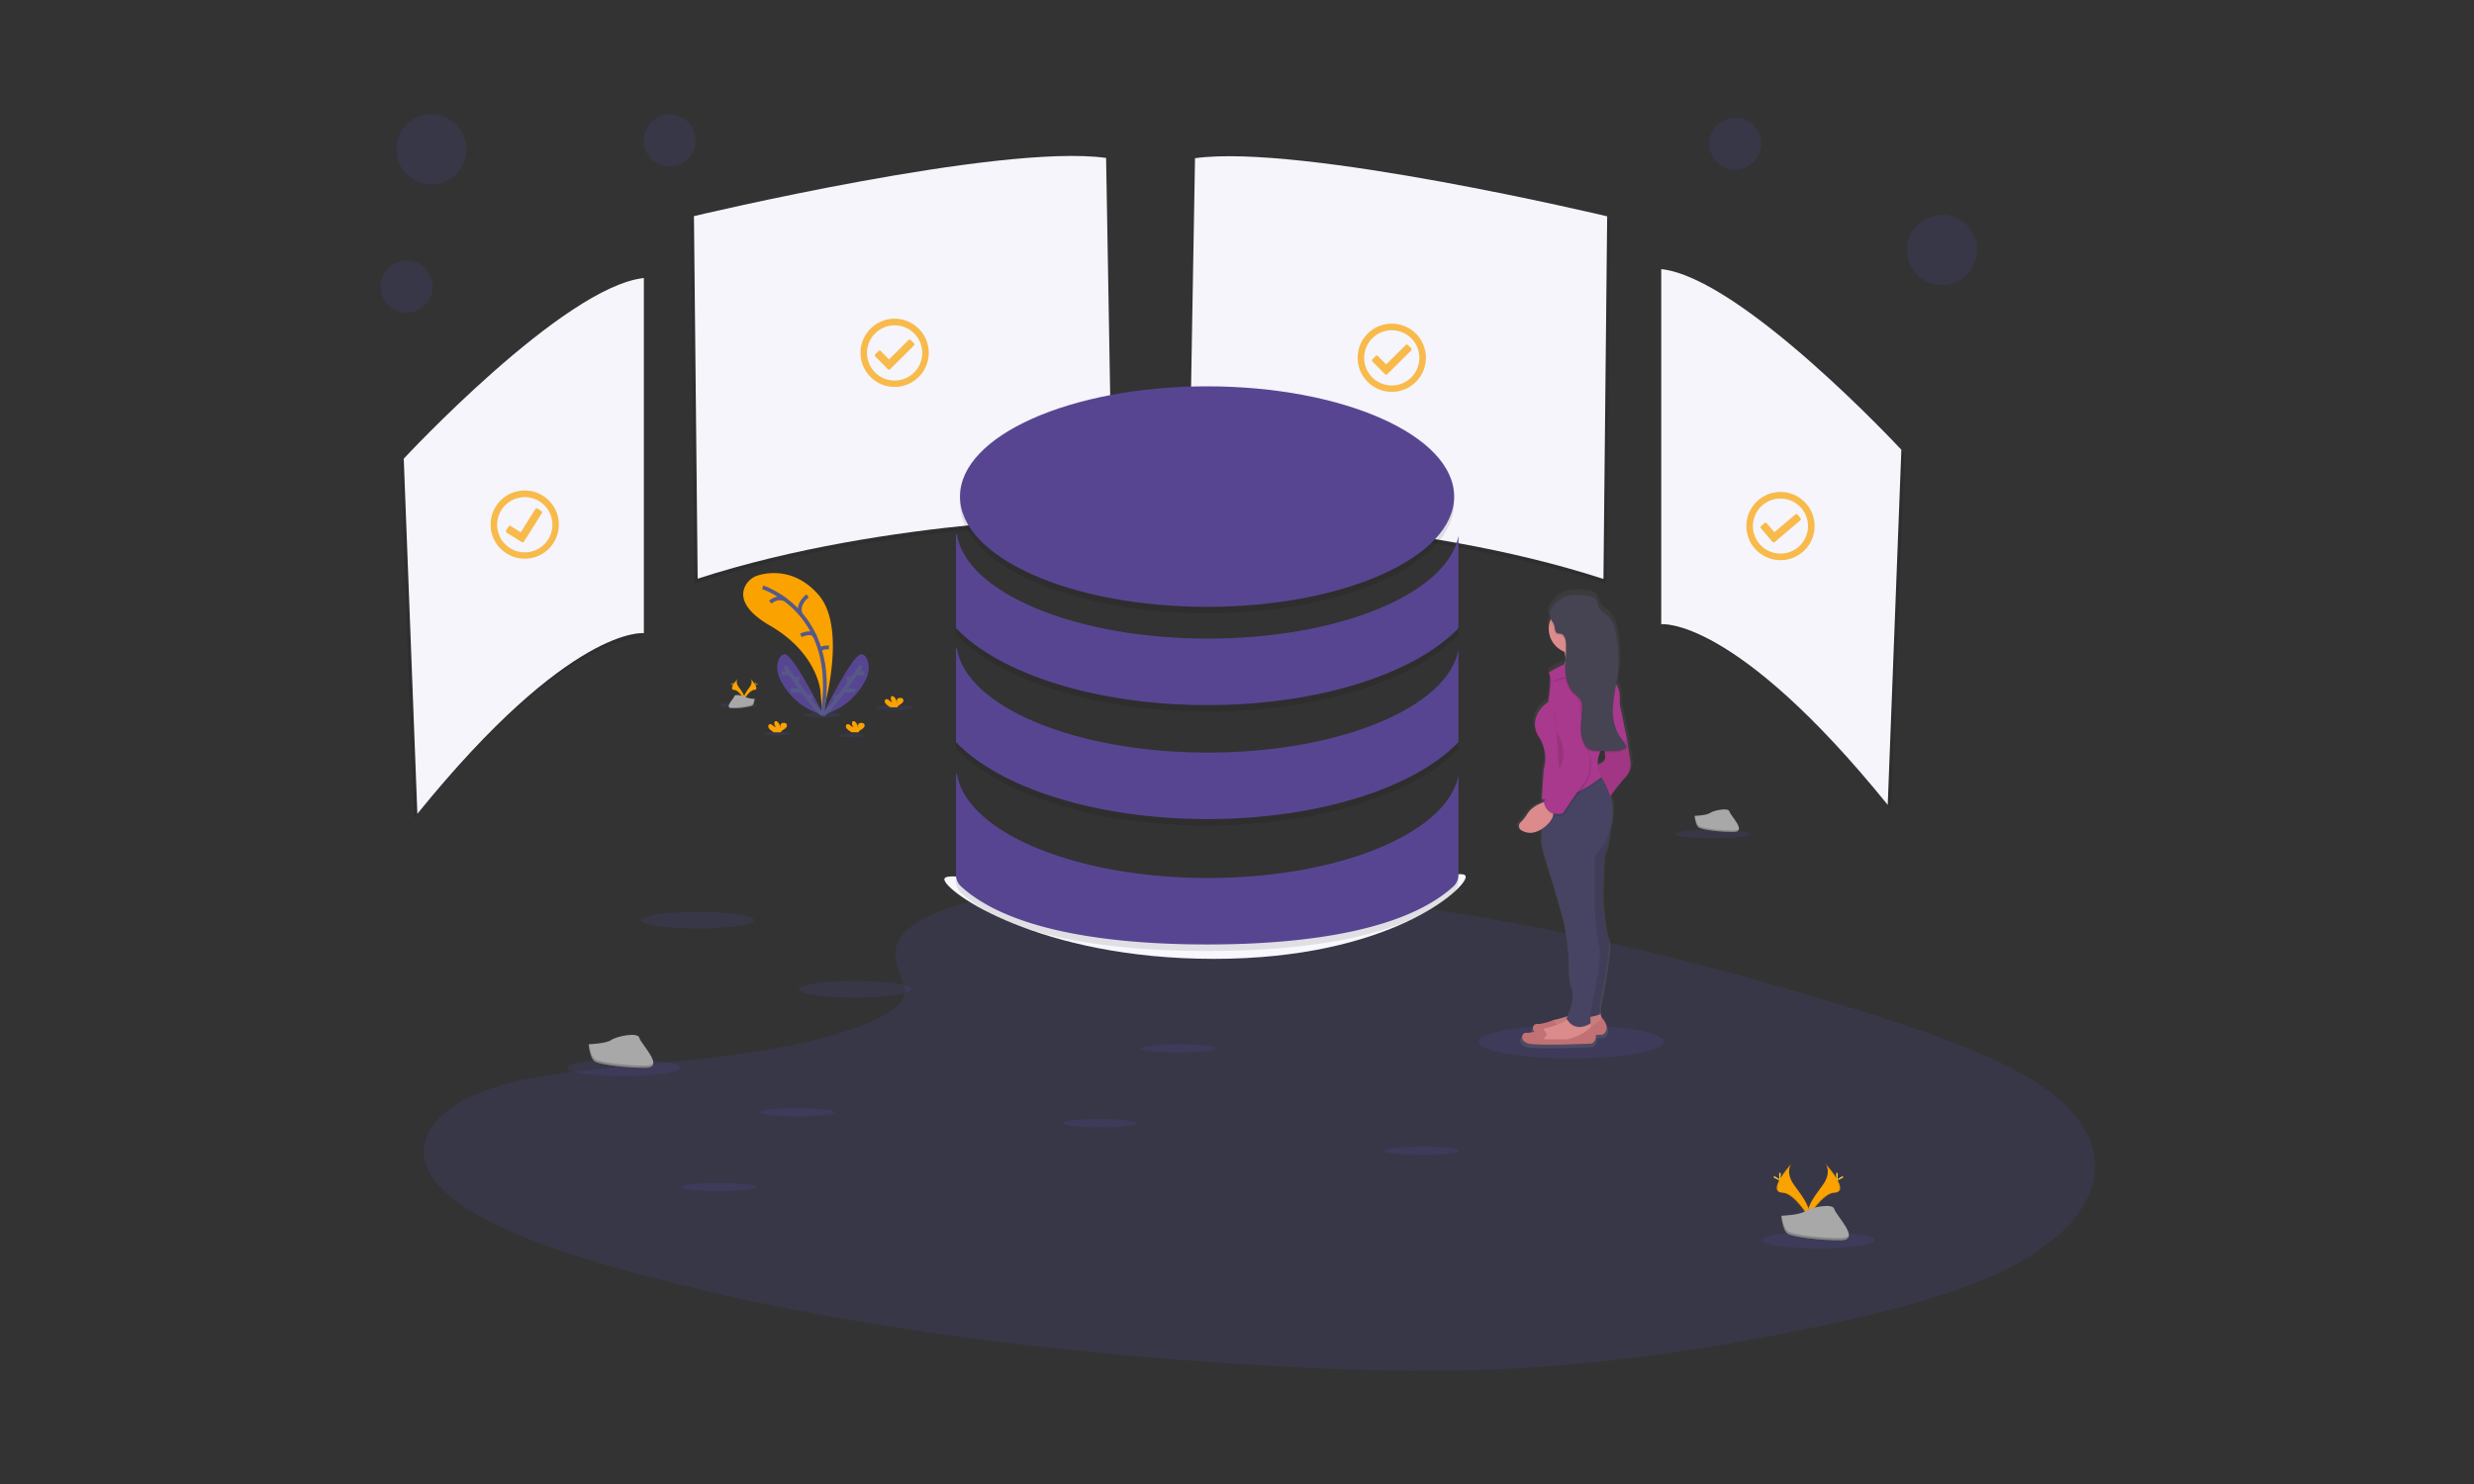 <svg xmlns="http://www.w3.org/2000/svg" xmlns:xlink="http://www.w3.org/1999/xlink" width="650" height="390" viewBox="0 0 650 390"><rect x="0" y="0" width="650" height="390" fill="#333333" stroke="none"/><defs><linearGradient id="a" x1="16.614" y1="1" x2="16.614" gradientUnits="objectBoundingBox"><stop offset="0" stop-color="gray" stop-opacity="0.251"/><stop offset="0.54" stop-color="gray" stop-opacity="0.122"/><stop offset="1" stop-color="gray" stop-opacity="0.102"/></linearGradient><clipPath id="c"><rect width="650" height="390"/></clipPath></defs><g id="b" clip-path="url(#c)"><g transform="translate(100 30)"><path d="M234.419,545.1c14.9-5.859,38.285-7.054,59.571-6.585,66.865,1.464,127.221,15.7,179.427,31.815,18.9,5.834,37.508,12.12,49.777,20.152,24.974,16.349,17.565,39-17.16,52.466-11.817,4.583-26.139,8.108-40.845,11.207-26.152,5.539-54.352,9.982-84.029,11.262-21.159.9-42.582.167-63.617-1.092-58.778-3.529-116.467-11.284-164.823-24.611-21.21-5.834-41.2-13.089-49.931-22.533s-3.149-21.4,18.509-26.993c8.962-2.309,19.665-3.354,30.151-4.332,15.432-1.442,31.111-2.868,45.036-5.8,14.386-3.03,31.418-8.889,28.572-15.594C221.988,557.268,219.538,550.952,234.419,545.1Z" transform="translate(-87.49 -335.571)" fill="#6c63ff" opacity="0.1"/><path d="M573.436,92.517,571.81,186.83s58.859,0,108.935,16.26l.977-95.3S601.4,88.616,573.436,92.517Z" transform="translate(-358.614 -79.658)" opacity="0.1"/><path d="M571.436,89.517,569.81,183.83s58.859,0,108.935,16.26l.977-95.3S599.4,85.616,571.436,89.517Z" transform="translate(-357.467 -77.939)" fill="#f5f5fb"/><path d="M371.426,92.347l1.626,94.314s-58.859,0-108.935,16.26l-.977-95.278S343.46,88.447,371.426,92.347Z" transform="translate(-181.672 -79.562)" opacity="0.1"/><path d="M373.426,89.347l1.626,94.314s-58.859,0-108.935,16.26l-.977-95.278S345.46,85.447,373.426,89.347Z" transform="translate(-182.818 -77.842)" fill="#f5f5fb"/><path d="M862.65,160.51v93.328s19.2-2.275,59.507,47.477l3.581-93.328S883.787,162.789,862.65,160.51Z" transform="translate(-525.335 -118.935)" opacity="0.1"/><path d="M860.65,158.51v93.328s19.2-2.275,59.507,47.477l3.581-93.328S881.787,160.789,860.65,158.51Z" transform="translate(-524.188 -117.789)" fill="#f5f5fb"/><path d="M147.564,167v93.332s-19.2-2.275-59.507,47.477L84.48,214.481S126.426,169.283,147.564,167Z" transform="translate(-79.256 -122.655)" opacity="0.1"/><path d="M149.564,164v93.332s-19.2-2.275-59.507,47.477L86.48,211.481S128.426,166.283,149.564,164Z" transform="translate(-80.403 -120.936)" fill="#f5f5fb"/><path d="M556.29,531.813c0,3.179-20.19,21.551-66.148,21.551S419.3,535.633,419.3,532.453s25.738,4.694,71.7,4.694S556.29,528.629,556.29,531.813Z" transform="translate(-271.189 -331.373)" fill="#f7f7fd"/><ellipse cx="4.891" cy="0.67" rx="4.891" ry="0.67" transform="translate(130.012 155.311)" fill="#6c63ff" opacity="0.1"/><ellipse cx="4.891" cy="0.67" rx="4.891" ry="0.67" transform="translate(111.282 157.21)" fill="#6c63ff" opacity="0.1"/><ellipse cx="4.891" cy="0.67" rx="4.891" ry="0.67" transform="translate(89.227 154.641)" fill="#6c63ff" opacity="0.1"/><ellipse cx="3.474" cy="0.478" rx="3.474" ry="0.478" transform="translate(120.197 162.809)" fill="#6c63ff" opacity="0.1"/><ellipse cx="3.474" cy="0.478" rx="3.474" ry="0.478" transform="translate(100.758 162.331)" fill="#6c63ff" opacity="0.1"/><path d="M316.284,382.822s6.854-22.477-1.075-31.478c-5.932-6.734-12.675-5.945-15.662-5.091a5.573,5.573,0,0,0-3.6,2.987c-1.054,2.275-.854,5.975,6.581,10.276,12.457,7.212,13.23,17.109,13.23,17.109Z" transform="translate(-200.214 -225.092)" fill="#faa200"/><path d="M307.48,354.46s20.211,6.32,15.679,33.385" transform="translate(-207.089 -230.115)" fill="none" stroke="#565987" stroke-miterlimit="10" stroke-width="1"/><path d="M332.356,359.77s-2.782,1.873-1.9,4.694" transform="translate(-220.161 -233.159)" fill="none" stroke="#565987" stroke-miterlimit="10" stroke-width="1"/><path d="M312.23,362.25a3.508,3.508,0,0,1,3.768-.777" transform="translate(-209.812 -233.971)" fill="none" stroke="#565987" stroke-miterlimit="10" stroke-width="1"/><path d="M331,383.3s2.987-1.515,3.76.384" transform="translate(-220.572 -246.32)" fill="none" stroke="#565987" stroke-miterlimit="10" stroke-width="1"/><path d="M345.2,391.465s-2.245-.179-2.283.892" transform="translate(-227.405 -251.321)" fill="none" stroke="#565987" stroke-miterlimit="10" stroke-width="1"/><path d="M328.582,411.64S320.55,395.3,318.34,395.662c-1.046.171-1.528,1.2-1.75,2.236a6.572,6.572,0,0,0,.427,3.977A17.69,17.69,0,0,0,328.582,411.64Z" transform="translate(-212.234 -253.73)" fill="#584591"/><path d="M321,402.93s8.428,12.222,10.059,12.76" transform="translate(-214.839 -257.9)" fill="none" stroke="#565987" stroke-miterlimit="10" stroke-width="1"/><line x2="1.967" transform="translate(105.397 146.938)" fill="none" stroke="#565987" stroke-miterlimit="10" stroke-width="1"/><line x2="3.081" y2="0.132" transform="translate(107.753 151.41)" fill="none" stroke="#565987" stroke-miterlimit="10" stroke-width="1"/><line x1="0.337" y2="1.605" transform="translate(109.293 147.834)" fill="none" stroke="#565987" stroke-miterlimit="10" stroke-width="1"/><line x1="0.06" y2="1.46" transform="translate(112.848 152.72)" fill="none" stroke="#565987" stroke-miterlimit="10" stroke-width="1"/><path d="M344.31,411.64s8.027-16.336,10.242-15.978c1.05.171,1.532,1.2,1.75,2.236a6.6,6.6,0,0,1-.427,3.977A17.69,17.69,0,0,1,344.31,411.64Z" transform="translate(-228.202 -253.73)" fill="#584591"/><path d="M354.644,402.93s-8.428,12.222-10.054,12.76" transform="translate(-228.362 -257.9)" fill="none" stroke="#565987" stroke-miterlimit="10" stroke-width="1"/><line x1="1.967" transform="translate(125.092 146.938)" fill="none" stroke="#565987" stroke-miterlimit="10" stroke-width="1"/><line x1="3.085" y2="0.132" transform="translate(121.618 151.41)" fill="none" stroke="#565987" stroke-miterlimit="10" stroke-width="1"/><line x2="0.337" y2="1.605" transform="translate(122.826 147.834)" fill="none" stroke="#565987" stroke-miterlimit="10" stroke-width="1"/><line x2="0.06" y2="1.46" transform="translate(119.548 152.72)" fill="none" stroke="#565987" stroke-miterlimit="10" stroke-width="1"/><path d="M311.359,439.082a1.391,1.391,0,0,1-.457-.691.606.606,0,0,1,.32-.7c.29-.115.606.09.854.294a1.127,1.127,0,0,0,.819.4,1.255,1.255,0,0,1-.388-1.169.538.538,0,0,1,.111-.239c.162-.175.457-.1.653.038a2.428,2.428,0,0,1,.794,2.036,3.649,3.649,0,0,0,0-.854.854.854,0,0,1,.316-.743.965.965,0,0,1,.478-.115,1,1,0,0,1,.781.222.785.785,0,0,1-.03.96,3.051,3.051,0,0,1-.807.644,1.737,1.737,0,0,0-.576.551.4.4,0,0,0-.043.1h-1.75A5.08,5.08,0,0,1,311.359,439.082Z" transform="translate(-209.039 -277.357)" fill="#faa200"/><path d="M383.059,423.666a1.383,1.383,0,0,1-.457-.687.61.61,0,0,1,.32-.7.9.9,0,0,1,.854.3,1.105,1.105,0,0,0,.819.393,1.25,1.25,0,0,1-.388-1.169.478.478,0,0,1,.111-.235c.162-.175.457-.1.653.034a2.431,2.431,0,0,1,.794,2.04,3.686,3.686,0,0,0,0-.853.854.854,0,0,1,.316-.743.918.918,0,0,1,.478-.111.982.982,0,0,1,.781.222.777.777,0,0,1-.03.956,3.053,3.053,0,0,1-.807.644,1.779,1.779,0,0,0-.576.551.4.4,0,0,0-.043.1h-1.75A4.926,4.926,0,0,1,383.059,423.666Z" transform="translate(-250.14 -268.521)" fill="#faa200"/><path d="M359.16,439.082a1.391,1.391,0,0,1-.457-.691.61.61,0,0,1,.32-.7c.294-.115.606.09.854.294a1.131,1.131,0,0,0,.819.4,1.251,1.251,0,0,1-.384-1.169.487.487,0,0,1,.107-.239c.162-.175.457-.1.653.038a2.431,2.431,0,0,1,.8,2.036,3.912,3.912,0,0,0,0-.854.853.853,0,0,1,.316-.743,1.28,1.28,0,0,1,1.259.107.777.777,0,0,1-.03.96,2.986,2.986,0,0,1-.807.644,1.818,1.818,0,0,0-.576.551.683.683,0,0,0-.043.1h-1.745a5,5,0,0,1-1.084-.73Z" transform="translate(-236.441 -277.357)" fill="#faa200"/><path d="M290.033,410.89s-.653.854.3,2.134,1.75,2.386,1.43,3.192c0,0-1.447-2.4-2.62-2.437S288.753,412.332,290.033,410.89Z" transform="translate(-196.249 -262.463)" fill="#faa200"/><path d="M290.037,410.89a1.007,1.007,0,0,0-.132.269c-1.148,1.344-1.758,2.6-.657,2.633,1.029.03,2.262,1.869,2.561,2.33a.779.779,0,0,1-.034.107s-1.447-2.4-2.62-2.437S288.757,412.332,290.037,410.89Z" transform="translate(-196.253 -262.463)" opacity="0.1"/><path d="M289.18,413.181c0,.3.034.546.077.546s.073-.243.073-.546-.038-.158-.081-.158S289.18,412.883,289.18,413.181Z" transform="translate(-196.599 -263.666)" fill="#ffd037"/><path d="M288,414.014c.265.145.5.23.516.192s-.179-.184-.427-.324-.162-.043-.179,0S287.731,413.89,288,414.014Z" transform="translate(-195.833 -264.136)" fill="#ffd037"/><path d="M297.721,410.89s.657.854-.3,2.134-1.745,2.386-1.425,3.192c0,0,1.442-2.4,2.62-2.437S299.014,412.332,297.721,410.89Z" transform="translate(-200.462 -262.463)" fill="#faa200"/><path d="M297.761,410.89a1,1,0,0,1,.132.269c1.148,1.344,1.758,2.6.657,2.633-1.028.03-2.258,1.869-2.561,2.33a.783.783,0,0,0,.034.107s1.442-2.4,2.62-2.437S299.054,412.332,297.761,410.89Z" transform="translate(-200.503 -262.463)" opacity="0.1"/><path d="M302.8,413.181c0,.3-.03.546-.073.546s-.077-.243-.077-.546.043-.158.085-.158S302.8,412.883,302.8,413.181Z" transform="translate(-204.32 -263.666)" fill="#ffd037"/><path d="M303.311,414.014c-.265.145-.5.23-.512.192s.175-.184.427-.324.162-.043.184,0S303.562,413.89,303.311,414.014Z" transform="translate(-204.405 -264.136)" fill="#ffd037"/><path d="M293.353,421.817a6.719,6.719,0,0,1-2.386-.448c-.551-.393-2.817-.854-2.953-.235s-2.753,3.137-.687,3.154a17.6,17.6,0,0,0,5.356-.657C293.234,423.3,293.353,421.817,293.353,421.817Z" transform="translate(-195.083 -268.162)" fill="#a8a8a8"/><path d="M287.295,425.383a18.028,18.028,0,0,0,5.356-.657c.427-.256.585-1.174.64-1.6h.064s-.12,1.477-.67,1.814a17.447,17.447,0,0,1-5.356.657c-.593,0-.8-.218-.79-.533C286.62,425.264,286.851,425.379,287.295,425.383Z" transform="translate(-195.085 -269.479)" opacity="0.2"/><ellipse cx="14.817" cy="2.189" rx="14.817" ry="2.189" transform="translate(68.474 209.65)" fill="#6c63ff" opacity="0.1"/><ellipse cx="14.817" cy="2.189" rx="14.817" ry="2.189" transform="translate(109.861 227.779)" fill="#6c63ff" opacity="0.1"/><ellipse cx="14.817" cy="2.189" rx="14.817" ry="2.189" transform="translate(48.979 248.404)" fill="#6c63ff" opacity="0.1"/><ellipse cx="14.817" cy="2.189" rx="14.817" ry="2.189" transform="translate(362.925 293.709)" fill="#6c63ff" opacity="0.1"/><ellipse cx="9.811" cy="1.097" rx="9.811" ry="1.097" transform="translate(199.766 244.427)" fill="#6c63ff" opacity="0.1"/><ellipse cx="9.811" cy="1.097" rx="9.811" ry="1.097" transform="translate(340.17 188.094)" fill="#6c63ff" opacity="0.1"/><ellipse cx="9.811" cy="1.097" rx="9.811" ry="1.097" transform="translate(263.776 271.312)" fill="#6c63ff" opacity="0.1"/><ellipse cx="9.811" cy="1.097" rx="9.811" ry="1.097" transform="translate(179.09 264.075)" fill="#6c63ff" opacity="0.1"/><ellipse cx="9.811" cy="1.097" rx="9.811" ry="1.097" transform="translate(99.725 261.228)" fill="#6c63ff" opacity="0.1"/><ellipse cx="9.811" cy="1.097" rx="9.811" ry="1.097" transform="translate(79.044 280.876)" fill="#6c63ff" opacity="0.1"/><g transform="translate(151.171 73.236)" opacity="0.1"><ellipse cx="64.919" cy="28.973" rx="64.919" ry="28.973" transform="translate(1.046)"/><path d="M558.48,326.333c-2.872,15.107-31.252,26.967-65.845,26.967-34.9,0-63.472-12.069-65.922-27.36h-.243v24.62c11.412,11.924,36.676,20.216,66,20.216s54.591-8.292,66.007-20.216Z" transform="translate(-426.47 -287.002)"/><path d="M558.48,396.527c-2.872,15.1-31.252,26.967-65.845,26.967-34.9,0-63.472-12.069-65.922-27.364h-.243v24.624c11.412,11.924,36.676,20.211,66,20.211s54.591-8.288,66.007-20.211Z" transform="translate(-426.47 -327.238)"/><path d="M558.48,473.743c-2.872,15.107-31.252,26.967-65.845,26.967-34.9,0-63.472-12.064-65.922-27.36h-.243V499.9a4.093,4.093,0,0,0,1.314,3.013c11.949,10.972,36.441,15.269,64.688,15.269s52.726-4.3,64.693-15.269a4.093,4.093,0,0,0,1.314-3.013Z" transform="translate(-426.47 -371.504)"/></g><ellipse cx="64.919" cy="28.973" rx="64.919" ry="28.973" transform="translate(152.217 71.529)" fill="#584591"/><path d="M558.48,322.333c-2.872,15.107-31.252,26.967-65.845,26.967-34.9,0-63.472-12.069-65.922-27.36h-.243v24.62c11.412,11.924,36.676,20.216,66,20.216s54.591-8.292,66.007-20.216Z" transform="translate(-275.299 -211.473)" fill="#584591"/><path d="M558.48,392.527c-2.872,15.1-31.252,26.967-65.845,26.967-34.9,0-63.472-12.069-65.922-27.364h-.243v24.624c11.412,11.924,36.676,20.211,66,20.211s54.591-8.288,66.007-20.211Z" transform="translate(-275.299 -251.709)" fill="#584591"/><path d="M558.48,469.743c-2.872,15.107-31.252,26.967-65.845,26.967-34.9,0-63.472-12.065-65.922-27.36h-.243V495.9a4.093,4.093,0,0,0,1.314,3.013c11.949,10.972,36.441,15.269,64.688,15.269s52.726-4.3,64.693-15.269a4.093,4.093,0,0,0,1.314-3.013Z" transform="translate(-275.299 -295.975)" fill="#584591"/><ellipse cx="24.325" cy="4.379" rx="24.325" ry="4.379" transform="translate(288.502 239.408)" fill="#6c63ff" opacity="0.1"/><path d="M772.358,418.842a5.022,5.022,0,0,0,5.586-.363l-.021,3.461c.171,2.373,3.107,11.023,3.107,11.023l2.07,7.114a55.511,55.511,0,0,1,2.275,15.483,14.825,14.825,0,0,0,.661,4.874c1.105,2.987-.427,6.828-1.1,8.245a34.182,34.182,0,0,1-3.414.96,2.491,2.491,0,0,0-.3.094v-.021s-3.107,1.233-4.49,1.063a1.207,1.207,0,0,0-.854,2.1,6.351,6.351,0,0,1-2.066.273c-1.383-.171-2.074,2.2.516,2.881s17.267,0,17.267,0a2.078,2.078,0,0,0,1.1-2.3l1.835-.077s2.59-1.186,0-4.408l-.141.1-.551-1.63v-2.2s3.282-15.79,2.245-17.638-1.588-11.382-1.588-11.382l.363-10.328a24.517,24.517,0,0,0,1.656-7.327,15.361,15.361,0,0,0,.661-3.474c.043-.559.077-1.139.1-1.745a11.639,11.639,0,0,0-.632-3.909,39.283,39.283,0,0,1,3.913-4.908,5.044,5.044,0,0,0,1.558-4.408l-.854-5.766-2.074-9.815c.26-2.727-.307-4.3-.939-5.185.149-.883.29-1.763.4-2.65a33.97,33.97,0,0,0-.606-11.523,7.786,7.786,0,0,0-1.635-3.666c-1.046-1.135-2.744-1.822-3.137-3.3a8.827,8.827,0,0,0-.239-1.118c-.38-.969-1.575-1.323-2.625-1.451-1.869-.226-4.571-.4-6.367.337a7.72,7.72,0,0,0-3.687,3.423,2.94,2.94,0,0,0-.427,2.112,2.814,2.814,0,0,0,.294.725,6.568,6.568,0,0,0,3.815,8.407c.043.132.081.26.111.384a6.579,6.579,0,0,1,.171.926c-.034.6-.073,1.2-.1,1.8l-.064.243a44.857,44.857,0,0,0-4.34,2.211c1.033,1.528-.175,7.972-.175,7.972-2.59,1.524-5.177,5.424-2.415,9.5a10.159,10.159,0,0,1,1.208,8.475L778,409.073h0l-.085,1.327h.03l-.03.5h.073v.542a8.049,8.049,0,0,0-4.041,3.009,10.645,10.645,0,0,1-1.805,2.215,1.331,1.331,0,0,0,.213,2.172Zm20.847-17.617a6.3,6.3,0,0,1,.615-3.337h1.221a7.92,7.92,0,0,0,.149.8C795.539,400.205,794.14,400.918,793.205,401.225Z" transform="translate(-473.187 -230.846)" fill="url(#a)"/><path d="M804.4,614.57l.666,1.993-2.159,2.159-7.144,1.681-5.151-.5.333-1.827h0a2.207,2.207,0,0,1,1.635-1.613c2.134-.5,6.154-1.63,7-3.205Z" transform="translate(-484.039 -378.47)" fill="#db8b8b"/><path d="M804.4,614.57l.666,1.993-2.159,2.159-7.144,1.681-5.151-.5.333-1.827h0a2.207,2.207,0,0,1,1.635-1.613c2.134-.5,6.154-1.63,7-3.205Z" transform="translate(-484.039 -378.47)" opacity="0.1"/><path d="M787.107,623.154l1-1.327-1-1.541s-2.987,1.208-4.319,1.041-1.993,2.159.5,2.825,16.614,0,16.614,0,2.492-1.165,0-4.323l-2.159,1.664s-3.657,1.993-5.484,1.66Z" transform="translate(-478.876 -382.236)" fill="#c17174"/><path d="M784,625.315l5.151.5,7.144-1.664,2.159-2.159-.175-.525-.247-.743-.243-.725-4.827-1.327a2.987,2.987,0,0,1-.977.977,20.532,20.532,0,0,1-6.026,2.228,1.608,1.608,0,0,0-.2.064,2.133,2.133,0,0,0-.854.516,2.177,2.177,0,0,0-.589,1.033Z" transform="translate(-480.25 -381.571)" fill="#db8b8b"/><path d="M784,629.069l5.151.5,7.144-1.664,2.159-2.159-.175-.525-1.984,1.523s-3.657,1.993-5.484,1.66h-5.155l1-1.327-.9-1.383a2.133,2.133,0,0,0-.854.516,2.177,2.177,0,0,0-.589,1.033Z" transform="translate(-480.25 -385.326)" opacity="0.1"/><path d="M780.487,628.61l1-1.327-1-1.541s-2.987,1.208-4.319,1.041-1.993,2.159.5,2.825,16.614,0,16.614,0,2.492-1.165,0-4.319l-2.159,1.66s-3.657,1.993-5.484,1.66Z" transform="translate(-475.081 -385.366)" fill="#c17174"/><path d="M797.61,395.444s7.976.854,6.828-2.492a5.934,5.934,0,0,1-.248-2.936,8.082,8.082,0,0,1,1.408-3.376l-7.477,1.161a9.334,9.334,0,0,1,1.016,2.4A4.912,4.912,0,0,1,797.61,395.444Z" transform="translate(-488.051 -248.562)" fill="#db8b8b"/><path d="M816.573,496s-.166,7.144-1.827,10.635l-.333,10.136s.5,9.3,1.494,11.13-2.159,17.279-2.159,17.279v2.659s-5.317,1.993-6.828-.333l1.494-19.772-.666-27.411Z" transform="translate(-493.388 -311.251)" fill="#474463"/><path d="M816.573,496s-.166,7.144-1.827,10.635l-.333,10.136s.5,9.3,1.494,11.13-2.159,17.279-2.159,17.279v2.659s-5.317,1.993-6.828-.333l1.494-19.772-.666-27.411Z" transform="translate(-493.388 -311.251)" opacity="0.1"/><path d="M827.311,442.31l1,2.659.854,5.646a5.014,5.014,0,0,1-1.5,4.323,47.57,47.57,0,0,0-4.652,6.145l-3.154-9.47s3.154-.5,2.654-2.659a30.682,30.682,0,0,1-.329-6.145Z" transform="translate(-500.806 -280.474)" fill="#a9398c"/><path d="M827.367,442.22l.994,2.659.854,5.65a4.993,4.993,0,0,1-1.494,4.319,47.081,47.081,0,0,0-4.652,6.15l-3.179-9.483s3.158-.5,2.659-2.659a30.847,30.847,0,0,1-.333-6.15Z" transform="translate(-500.823 -280.423)" opacity="0.05"/><path d="M802.72,619.664c2.134,3.354,5.45,1.451,6.039,1.075l-.243-.725-4.822-1.344A2.988,2.988,0,0,1,802.72,619.664Z" transform="translate(-490.981 -381.571)" opacity="0.1"/><path d="M787.1,486.45c.166,2.326,2.987,10.8,2.987,10.8l1.993,6.973a55.644,55.644,0,0,1,2.189,15.167,14.811,14.811,0,0,0,.636,4.775c1.331,3.657-1.327,8.638-1.327,8.638,2.326,4.157,6.312,1.331,6.312,1.331v-2.659s3.158-14.454,2.326-17.279-1.161-10.464-1.161-10.464V489.937a15.649,15.649,0,0,0,4.558-9.918c.038-.546.073-1.118.094-1.707.132-3.747-2.432-8.143-3.414-9.709-.239-.38-.393-.593-.393-.593l-14.668,5.821H787.2v1.831Z" transform="translate(-482.027 -295.207)" fill="#474463"/><path d="M798.78,387.8a9.327,9.327,0,0,1,1.016,2.4,6.5,6.5,0,0,0,5.053-.188,8.083,8.083,0,0,1,1.408-3.376Z" transform="translate(-488.722 -248.562)" opacity="0.1"/><circle cx="6.478" cy="6.478" r="6.478" transform="translate(306.904 128.775)" fill="#db8b8b"/><path d="M787.1,475.626h.073c6.965,1.434,15.713-5.825,15.713-5.825a8.662,8.662,0,0,1-.606-1.238c-.239-.38-.393-.593-.393-.593l-14.668,5.821-.038.58Z" transform="translate(-482.027 -295.184)" opacity="0.1"/><path d="M786.523,401.66s9.3-5.65,12.291-3.324l4.157,5.317s2.659.832,2.164,6.167l1.993,9.636-5.975,1.494a6.545,6.545,0,0,0-.661,8.143s-8.808,7.31-15.79,5.812l.5-7.805a10.133,10.133,0,0,0-1.161-8.309c-2.654-3.986-.166-7.81,2.326-9.3C786.357,409.47,787.517,403.154,786.523,401.66Z" transform="translate(-479.619 -254.944)" fill="#a9398c"/><path d="M780.385,486.3s-3.491.666-5.151,3.324a10.368,10.368,0,0,1-1.741,2.172,1.314,1.314,0,0,0,.209,2.1c1.319.794,3.465,1.28,6.184-.952C784.559,489.125,780.385,486.3,780.385,486.3Z" transform="translate(-473.98 -305.691)" fill="#db8b8b"/><path d="M794.7,414.112s3.32-.333,4.152,8.3,2.159,10.635,2.159,10.635.832,4.485-1.165,7.144-5.812,8.309-5.812,8.309-4.152,1.161-4.984-2.987l5.151-9.636s.828-3.324-1.165-5.65S789.549,412.448,794.7,414.112Z" transform="translate(-483.144 -264.238)" opacity="0.1"/><path d="M793.949,412.943s3.32-.333,4.152,8.309,2.159,10.631,2.159,10.631.854,4.485-1.161,7.144-5.8,8.309-5.8,8.309-4.152,1.161-4.984-2.987l5.151-9.636s.832-3.324-1.165-5.65S788.8,411.283,793.949,412.943Z" transform="translate(-482.726 -263.568)" fill="#a9398c"/><path d="M795.039,427.71s-.329,5.151,1.165,7.976,1.494,6.478,0,8.471" transform="translate(-486.56 -272.105)" opacity="0.1"/><path d="M793.14,409.121s1.327-1.327,5.151-1.494,5.48-1.327,5.48-1.327" transform="translate(-485.489 -259.832)" opacity="0.1"/><path d="M801.475,360.148c1.011.124,2.164.469,2.526,1.417a9.459,9.459,0,0,1,.235,1.1c.375,1.451,2.01,2.134,3.017,3.235a7.766,7.766,0,0,1,1.57,3.6,33.784,33.784,0,0,1,.585,11.288c-.324,2.753-.99,5.467-1.174,8.232a13.076,13.076,0,0,0,1.664,8.006,19.33,19.33,0,0,1,1.972,2.987,5.757,5.757,0,0,1-3.5.926q-2.134.073-4.289,0a4.554,4.554,0,0,1-2.177-.457,3.354,3.354,0,0,1-1.144-1.225,8.767,8.767,0,0,1-.99-4.664c.034-1.609.29-3.209.32-4.822a4.191,4.191,0,0,0-.559-2.526,8.142,8.142,0,0,0-1.391-1.28c-1.78-1.579-2.39-4.105-2.45-6.483s.333-4.754.132-7.123c-.077-.926-.427-2.04-1.336-2.219a4.853,4.853,0,0,1-.854-.111c-.73-.282-.657-1.31-.853-2.065-.235-.854-.96-1.506-1.165-2.36-.478-2.01,2.083-4.413,3.76-5.121S799.679,359.926,801.475,360.148Z" transform="translate(-484.585 -233.268)" opacity="0.1"/><path d="M801.865,359.378c1.011.124,2.164.469,2.526,1.421a9.193,9.193,0,0,1,.235,1.092c.376,1.451,2.01,2.134,3.017,3.235a7.767,7.767,0,0,1,1.57,3.6,33.787,33.787,0,0,1,.58,11.3c-.32,2.753-.986,5.467-1.169,8.236a13.057,13.057,0,0,0,1.664,8,19.534,19.534,0,0,1,1.972,2.987,5.728,5.728,0,0,1-3.5.926q-2.134.068-4.289,0a4.549,4.549,0,0,1-2.176-.452,3.367,3.367,0,0,1-1.144-1.229,8.768,8.768,0,0,1-.99-4.664c.034-1.609.29-3.209.32-4.818a4.3,4.3,0,0,0-.559-2.526,8,8,0,0,0-1.391-1.28c-1.78-1.579-2.39-4.105-2.45-6.483s.333-4.754.132-7.123c-.077-.926-.427-2.04-1.336-2.219a4.853,4.853,0,0,1-.854-.111c-.73-.282-.657-1.31-.854-2.066-.235-.854-.96-1.5-1.165-2.36-.478-2.01,2.083-4.413,3.76-5.121S800.081,359.156,801.865,359.378Z" transform="translate(-484.809 -232.831)" fill="#464353"/><path d="M200.28,632.539s4.575-.141,5.949-1.122,7.033-2.155,7.374-.58,6.871,7.827,1.707,7.869-11.992-.807-13.37-1.643S200.28,632.539,200.28,632.539Z" transform="translate(-145.638 -388.104)" fill="#a8a8a8"/><path d="M215.4,641.445c-5.16.043-11.992-.8-13.366-1.639-1.046-.64-1.464-2.928-1.6-3.986h-.154s.29,3.687,1.664,4.524,8.207,1.681,13.37,1.643c1.489,0,2-.542,1.976-1.327C217.081,641.15,216.514,641.445,215.4,641.445Z" transform="translate(-145.638 -391.402)" opacity="0.2"/><path d="M881.17,492.93s3.137-.1,4.084-.772,4.827-1.477,5.061-.4,4.72,5.373,1.174,5.4-8.232-.555-9.175-1.127S881.17,492.93,881.17,492.93Z" transform="translate(-535.951 -308.518)" fill="#a8a8a8"/><path d="M891.553,499.062c-3.542.026-8.232-.555-9.175-1.127-.721-.427-1.007-2.01-1.1-2.736h-.107s.2,2.531,1.144,3.107,5.633,1.152,9.175,1.127c1.024,0,1.378-.371,1.357-.913C892.705,498.853,892.317,499.054,891.553,499.062Z" transform="translate(-535.951 -310.793)" opacity="0.2"/><circle cx="9.231" cy="9.231" r="9.231" transform="translate(4.122 0)" fill="#6c63ff" opacity="0.1"/><circle cx="9.231" cy="9.231" r="9.231" transform="translate(401.009 26.459)" fill="#6c63ff" opacity="0.1"/><circle cx="6.828" cy="6.828" r="6.828" transform="translate(0 38.485)" fill="#6c63ff" opacity="0.1"/><circle cx="6.828" cy="6.828" r="6.828" transform="translate(69.135 0.077)" fill="#6c63ff" opacity="0.1"/><circle cx="6.828" cy="6.828" r="6.828" transform="translate(349.089 0.93)" fill="#6c63ff" opacity="0.1"/><path d="M955.543,709.49s1.707,2.236-.79,5.612-4.558,6.222-3.726,8.326c0,0,3.768-6.265,6.828-6.354S958.914,713.263,955.543,709.49Z" transform="translate(-575.889 -433.633)" fill="#faa200"/><path d="M955.663,709.49a2.746,2.746,0,0,1,.346.7c2.987,3.516,4.592,6.8,1.707,6.879-2.68.077-5.894,4.869-6.666,6.081a2.267,2.267,0,0,0,.094.273s3.768-6.265,6.828-6.354S959.035,713.263,955.663,709.49Z" transform="translate(-576.009 -433.633)" opacity="0.1"/><path d="M968.773,715.485c0,.785-.09,1.425-.2,1.425s-.2-.64-.2-1.425.111-.427.218-.427S968.773,714.7,968.773,715.485Z" transform="translate(-585.943 -436.777)" fill="#ffd037"/><path d="M970.041,717.648c-.691.376-1.28.6-1.349.508s.469-.478,1.156-.853.427-.1.474,0S970.732,717.272,970.041,717.648Z" transform="translate(-586.119 -438.001)" fill="#ffd037"/><path d="M935.564,709.49s-1.707,2.236.789,5.612,4.558,6.222,3.726,8.326c0,0-3.772-6.265-6.828-6.354S932.189,713.263,935.564,709.49Z" transform="translate(-564.941 -433.633)" fill="#faa200"/><path d="M935.568,709.49a2.825,2.825,0,0,0-.35.7c-2.987,3.516-4.588,6.8-1.707,6.879,2.68.077,5.9,4.869,6.666,6.081-.026.09-.055.184-.09.273,0,0-3.773-6.265-6.828-6.354S932.193,713.263,935.568,709.49Z" transform="translate(-564.945 -433.633)" opacity="0.1"/><path d="M933.25,715.485c0,.785.09,1.425.2,1.425s.2-.64.2-1.425-.111-.427-.222-.427S933.25,714.7,933.25,715.485Z" transform="translate(-565.806 -436.777)" fill="#ffd037"/><path d="M930.14,717.648c.691.376,1.28.6,1.344.508s-.465-.478-1.156-.853-.427-.1-.469,0S929.449,717.272,930.14,717.648Z" transform="translate(-563.784 -438.001)" fill="#ffd037"/><path d="M934.53,738s4.78-.149,6.218-1.174,7.353-2.249,7.712-.606,7.178,8.181,1.784,8.224-12.538-.854-13.972-1.707S934.53,738,934.53,738Z" transform="translate(-566.539 -448.496)" fill="#a8a8a8"/><path d="M950.341,747.342c-5.4.043-12.538-.853-13.976-1.707-1.093-.666-1.532-3.06-1.677-4.165h-.158s.3,3.841,1.741,4.729,8.578,1.758,13.972,1.707c1.558,0,2.1-.568,2.066-1.387C952.1,747.022,951.5,747.334,950.341,747.342Z" transform="translate(-566.539 -451.965)" opacity="0.2"/><path d="M376.652,189.06a8.962,8.962,0,1,0,8.962,8.962A8.962,8.962,0,0,0,376.652,189.06Zm0,1.737a7.255,7.255,0,1,1-7.255,7.255,7.255,7.255,0,0,1,7.255-7.255m5.074,4.716-.815-.824a.427.427,0,0,0-.615,0l-5.121,5.074-2.159-2.194a.427.427,0,0,0-.615,0l-.819.815a.427.427,0,0,0,0,.615l3.286,3.312a.427.427,0,0,0,.615,0l6.243-6.2a.427.427,0,0,0,0-.615Z" transform="translate(-241.604 -135.301)" fill="#faa200" opacity="0.7"/><path d="M146.893,295.068a8.962,8.962,0,1,0,6.777,1.129A8.962,8.962,0,0,0,146.893,295.068Zm.393,1.707a7.255,7.255,0,1,1-5.424,8.68,7.255,7.255,0,0,1,5.424-8.68m6,3.457-.982-.632a.427.427,0,0,0-.6.137l-3.841,6.094-2.6-1.643a.427.427,0,0,0-.6.137l-.619.982a.427.427,0,0,0,.137.6l3.943,2.488a.427.427,0,0,0,.6-.137l4.694-7.438a.427.427,0,0,0-.132-.6Z" transform="translate(-111.058 -195.936)" fill="#faa200" opacity="0.7"/><path d="M682.722,192.1a8.962,8.962,0,1,0,8.962,8.962A8.962,8.962,0,0,0,682.722,192.1Zm0,1.737a7.255,7.255,0,1,1-7.255,7.255,7.255,7.255,0,0,1,7.255-7.255m5.074,4.716-.815-.824a.427.427,0,0,0-.615,0l-5.121,5.074-2.164-2.181a.427.427,0,0,0-.615,0l-.815.824a.427.427,0,0,0,0,.615l3.286,3.312a.427.427,0,0,0,.615,0l6.243-6.2a.427.427,0,0,0,0-.615Z" transform="translate(-417.056 -137.044)" fill="#faa200" opacity="0.7"/><path d="M922.72,295.773a8.962,8.962,0,1,0,6.119,3.112A8.962,8.962,0,0,0,922.72,295.773Zm-.137,1.728a7.234,7.234,0,1,1-5.268,1.717,7.255,7.255,0,0,1,5.268-1.717m4.694,5.1-.751-.883a.427.427,0,0,0-.61-.051l-5.492,4.664-1.989-2.343a.427.427,0,0,0-.615-.051l-.883.751a.427.427,0,0,0-.047.61l3.017,3.555a.427.427,0,0,0,.61.051l6.709-5.693a.427.427,0,0,0,.051-.61Z" transform="translate(-554.234 -196.458)" fill="#faa200" opacity="0.7"/></g></g></svg>